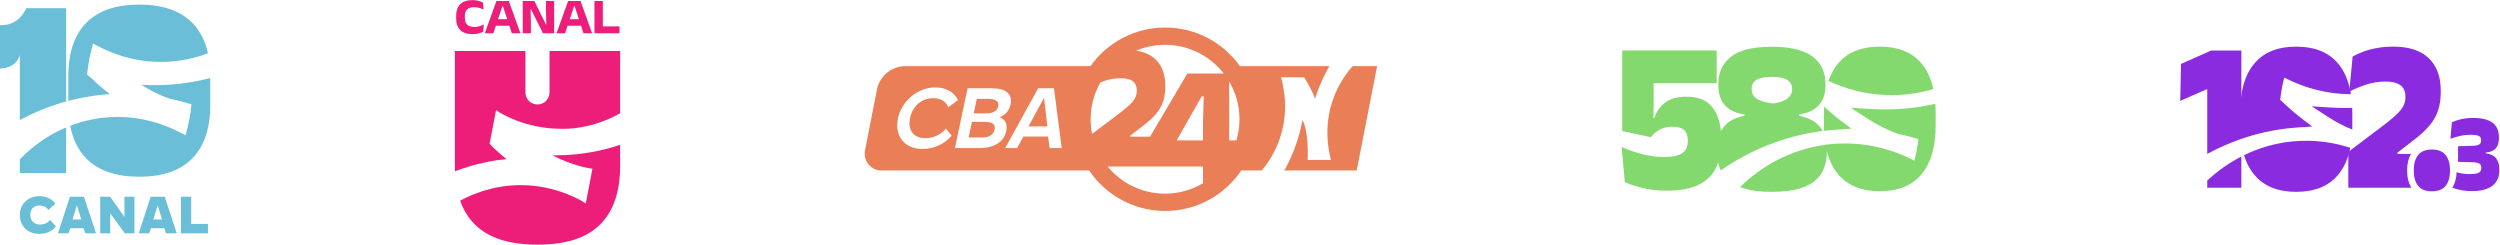 <?xml version="1.0" encoding="UTF-8" standalone="no"?>
<!-- Created with Inkscape (http://www.inkscape.org/) -->

<svg
   version="1.1"
   id="svg2"
   xml:space="preserve"
   width="2180.334"
   height="213.333"
   viewBox="0 0 2180.334 213.333"
   xmlns="http://www.w3.org/2000/svg"
   xmlns:svg="http://www.w3.org/2000/svg"><defs
     id="defs6"><clipPath
       clipPathUnits="userSpaceOnUse"
       id="clipPath18"><path
         d="M 0,1080 H 1920 V 0 H 0 Z"
         id="path16" /></clipPath></defs><g
     id="g8"
     transform="matrix(1.333,0,0,-1.333,-189.833,409.611)"><g
       id="g12"><g
         id="g14"
         clip-path="url(#clipPath18)"><g
           id="g62"
           transform="translate(168.583,160.368)"><path
             d="m 0,0 c 1.301,0 2.5,0.24 3.63,0.684 1.096,0.48 2.089,1.267 2.945,2.363 L 10.41,-1.165 C 9.28,-2.74 7.739,-3.972 5.855,-4.794 c -1.883,-0.891 -4.006,-1.302 -6.3,-1.302 -1.884,0 -3.63,0.309 -5.171,0.891 -1.575,0.582 -2.91,1.438 -4.041,2.534 -1.129,1.061 -1.985,2.363 -2.602,3.903 -0.616,1.507 -0.924,3.185 -0.924,5.034 0,1.781 0.308,3.425 0.924,4.931 0.651,1.507 1.507,2.808 2.671,3.869 1.096,1.096 2.466,1.953 4.007,2.569 1.54,0.616 3.252,0.924 5.102,0.924 2.26,0 4.28,-0.411 6.027,-1.233 1.78,-0.855 3.287,-2.054 4.519,-3.664 L 5.479,9.554 c -0.719,1.061 -1.575,1.78 -2.568,2.225 -0.993,0.445 -2.089,0.651 -3.322,0.651 -1.781,0 -3.219,-0.514 -4.315,-1.575 -1.061,-1.062 -1.608,-2.534 -1.608,-4.452 0,-2.02 0.582,-3.595 1.746,-4.691 C -3.459,0.547 -1.917,0 0,0"
             style="fill:#6abed8;fill-opacity:1;fill-rule:nonzero;stroke:none"
             id="path64" /></g><g
           id="g66"
           transform="translate(195.569,163.69)"><path
             d="M 0,0 -2.842,9.348 -5.684,0 Z m 2.705,-9.074 -1.198,3.355 h -8.698 l -1.164,-3.355 h -6.883 l 7.841,23.969 H 1.746 L 9.657,-9.074 Z"
             style="fill:#6abed8;fill-opacity:1;fill-rule:nonzero;stroke:none"
             id="path68" /></g><g
           id="g70"
           transform="translate(214.471,178.585)"><path
             d="M 0,0 9.348,-13.183 V 0 h 6.541 V -23.97 H 9.588 L 0.034,-10.821 V -23.97 h -6.54 V 0 Z"
             style="fill:#6abed8;fill-opacity:1;fill-rule:nonzero;stroke:none"
             id="path72" /></g><g
           id="g74"
           transform="translate(248.408,163.69)"><path
             d="M 0,0 -2.842,9.348 -5.684,0 Z m 2.705,-9.074 -1.198,3.355 h -8.698 l -1.164,-3.355 h -6.883 l 7.841,23.969 H 1.746 L 9.657,-9.074 Z"
             style="fill:#6abed8;fill-opacity:1;fill-rule:nonzero;stroke:none"
             id="path76" /></g><g
           id="g78"
           transform="translate(267.483,178.585)"><path
             d="M 0,0 V -17.806 H 10.992 V -23.97 H -6.678 V 0 Z"
             style="fill:#6abed8;fill-opacity:1;fill-rule:nonzero;stroke:none"
             id="path80" /></g><g
           id="g82"
           transform="translate(257.99,252.263)"><path
             d="m 0,0 c -7.691,-0.776 -15.426,-0.911 -23.127,-0.432 4.763,-3.083 10.958,-6.487 17.991,-8.93 3.681,-0.775 7.362,-1.696 10.993,-2.765 l 3.875,-1.142 -0.559,-4.436 c -0.445,-3.535 -1.111,-7.054 -1.98,-10.46 l -1.356,-5.31 -4.536,2.295 c -4.545,2.298 -9.26,4.216 -14.05,5.711 -0.112,0.036 -0.224,0.069 -0.337,0.104 l -0.245,0.074 c -11.136,3.388 -22.593,4.519 -34.055,3.362 -7.664,-0.774 -15.128,-2.577 -22.271,-5.318 1.709,-8.866 5.218,-16.011 10.542,-21.411 7.846,-7.958 19.387,-11.934 34.627,-11.934 15.292,0 26.864,3.976 34.709,11.934 3.178,3.224 5.717,7.068 7.605,11.531 2.569,6.059 3.951,13.26 4.135,21.597 0.021,0.66 0.026,1.325 0.026,2.001 V 3.98 C 14.808,2.092 7.473,0.754 0,0"
             style="fill:#6abed8;fill-opacity:1;fill-rule:nonzero;stroke:none"
             id="path84" /></g><g
           id="g86"
           transform="translate(214.268,245.689)"><path
             d="m 0,0 c -0.001,0.001 -0.003,0.002 -0.005,0.004 -4.178,3.222 -8.249,6.745 -12.1,10.471 l -2.798,2.372 0.559,4.437 c 0.446,3.539 1.112,7.059 1.981,10.46 l 1.355,5.309 4.536,-2.294 c 4.543,-2.297 9.258,-4.215 14.055,-5.712 0.108,-0.035 0.216,-0.067 0.325,-0.1 L 8.161,24.87 c 11.136,-3.388 22.593,-4.519 34.054,-3.362 7.564,0.763 14.933,2.531 21.992,5.211 -1.802,8.171 -5.225,14.814 -10.263,19.93 -7.846,7.953 -19.417,11.935 -34.709,11.935 -15.297,0 -26.853,-3.982 -34.668,-11.935 -6.904,-7.032 -10.763,-16.95 -11.561,-29.755 -0.077,-1.167 -0.128,-2.354 -0.149,-3.572 -0.01,-0.537 -0.015,-1.085 -0.015,-1.638 V -4.402 c 7.179,1.889 14.514,3.227 21.987,3.981 C -3.449,-0.247 -1.725,-0.111 0,0"
             style="fill:#6abed8;fill-opacity:1;fill-rule:nonzero;stroke:none"
             id="path88" /></g><g
           id="g90"
           transform="translate(142.38,290.818)"><path
             d="m 0,0 -0.005,-28.424 c 11.64,0.592 13.025,8.981 13.025,8.981 v -42.658 c 9.699,5.247 19.815,9.327 30.277,12.197 V 11.09 H 17.15 C 17.15,11.09 12.989,-0.561 0,0"
             style="fill:#6abed8;fill-opacity:1;fill-rule:nonzero;stroke:none"
             id="path92" /></g><g
           id="g94"
           transform="translate(159.912,207.456)"><path
             d="M 0,0 C -0.091,-0.076 -0.177,-0.157 -0.262,-0.241 L -0.319,-0.297 -0.378,-0.351 C -1.79,-1.638 -3.162,-2.993 -4.512,-4.379 v -8.96 h 30.276 v 29.83 C 16.529,12.595 7.873,7.094 0.104,0.09 Z"
             style="fill:#6abed8;fill-opacity:1;fill-rule:nonzero;stroke:none"
             id="path96" /></g><g
           id="g98"
           transform="translate(1232.794,182.542)"><path
             d="m 0,0 c -5.946,0 -11.33,0.619 -16.148,1.854 -4.819,1.235 -8.55,2.506 -11.193,3.813 l -2.04,22.945 c 2.176,-1.026 4.731,-2.041 7.666,-3.043 2.934,-1.004 6.111,-1.843 9.531,-2.518 3.42,-0.677 6.918,-1.015 10.493,-1.015 4.236,0 7.482,0.455 9.736,1.364 2.254,0.91 3.789,2.134 4.606,3.673 0.816,1.539 1.224,3.264 1.224,5.177 v 0.839 c 0,2.798 -0.768,4.955 -2.303,6.471 -1.536,1.515 -4.072,2.274 -7.608,2.274 -3.42,0 -6.287,-0.654 -8.598,-1.959 -2.313,-1.307 -4.189,-2.938 -5.626,-4.897 l -18.772,4.058 V 91.712 H 32.763 V 70.306 H -8.511 L -8.453,58.413 -8.628,47.5 h 0.583 c 1.321,4.103 3.653,7.461 6.996,10.074 3.342,2.611 8.103,3.917 14.283,3.917 7.695,0 13.379,-2.437 17.051,-7.31 3.673,-4.874 5.509,-11.718 5.509,-20.532 V 31.9 C 35.794,25.697 34.706,20.193 32.53,15.39 30.353,10.586 26.661,6.821 21.453,4.092 16.245,1.364 9.094,0 0,0"
             style="fill:#83d96e;fill-opacity:1;fill-rule:nonzero;stroke:none"
             id="path100" /></g><g
           id="g102"
           transform="translate(1344.384,222.498)"><path
             d="m 0,0 9.373,0.603 -7.511,5.6 c -3.568,2.751 -7.054,5.722 -10.409,8.84 -0.055,-1.26 -0.091,-2.541 -0.091,-3.86 V 2.927 c 0,-1.273 0.034,-2.51 0.085,-3.729 1.046,0.128 2.092,0.255 3.143,0.361 C -3.713,-0.269 -1.943,-0.125 0,0"
             style="fill:#83d96e;fill-opacity:1;fill-rule:nonzero;stroke:none"
             id="path104" /></g><g
           id="g106"
           transform="translate(1351.25,249.46)"><path
             d="m 0,0 c 0.098,-0.032 0.637,-0.195 0.637,-0.195 9.207,-2.801 18.677,-4.22 28.151,-4.22 3.206,0 6.457,0.164 9.663,0.487 6.004,0.606 11.895,1.789 17.631,3.491 C 54.595,6.328 52.017,11.912 48.33,16.295 42.15,23.64 33.056,27.313 21.047,27.313 9.038,27.313 -0.056,23.64 -6.236,16.295 -8.912,13.113 -11.007,9.301 -12.524,4.864 -8.438,2.964 -4.242,1.324 0,0"
             style="fill:#83d96e;fill-opacity:1;fill-rule:nonzero;stroke:none"
             id="path108" /></g><g
           id="g110"
           transform="translate(1390.62,236.42)"><path
             d="m 0,0 c -4.887,-0.493 -9.877,-0.744 -14.83,-0.744 h -0.002 c -3.102,0 -6.253,0.098 -9.365,0.292 l -13.164,0.819 11.073,-7.166 c 6.581,-4.26 13.311,-7.598 20.004,-9.923 l 0.206,-0.072 0.215,-0.045 c 3.914,-0.824 7.784,-1.798 11.504,-2.894 l 1.33,-0.391 -0.231,-1.835 C 6.281,-25.601 5.595,-29.226 4.699,-32.734 l -0.385,-1.513 -1.015,0.514 c -5.034,2.545 -10.272,4.674 -15.571,6.328 l -0.648,0.199 c -9.2,2.798 -18.67,4.218 -28.144,4.218 -3.206,0 -6.457,-0.164 -9.663,-0.488 -1.046,-0.105 -2.086,-0.24 -3.124,-0.379 1.371,-7.942 4.124,-14.387 8.274,-19.319 6.198,-7.37 15.283,-11.053 27.254,-11.053 12.009,0 21.103,3.683 27.283,11.053 6.179,7.368 9.268,18.094 9.268,32.179 v 8.256 c 0,1.964 -0.067,3.857 -0.188,5.69 C 12.118,1.61 6.104,0.616 0,0"
             style="fill:#83d96e;fill-opacity:1;fill-rule:nonzero;stroke:none"
             id="path112" /></g><g
           id="g114"
           transform="translate(1283.771,187.678)"><path
             d="M 0,0 -0.067,-0.057 C -0.183,-0.155 -0.338,-0.299 -0.492,-0.45 l -0.037,-0.035 c -0.82,-0.748 -1.624,-1.523 -2.426,-2.302 1.096,-0.423 2.253,-0.811 3.482,-1.16 4.606,-1.305 10.348,-1.959 17.227,-1.959 7.345,0 13.369,0.7 18.072,2.099 4.702,1.399 8.366,3.323 10.989,5.772 2.623,2.448 4.459,5.269 5.509,8.464 1.049,3.194 1.574,6.564 1.574,10.109 v 1.259 c 0,1.102 -0.051,2.16 -0.145,3.181 C 33.946,22.48 15.404,13.887 0,0"
             style="fill:#83d96e;fill-opacity:1;fill-rule:nonzero;stroke:none"
             id="path116" /></g><g
           id="g118"
           transform="translate(1288.467,249.35)"><path
             d="m 0,0 c 0,2.378 1,4.243 3.002,5.596 2.001,1.352 5.354,2.029 10.057,2.029 4.935,0 8.403,-0.7 10.405,-2.099 2.002,-1.399 3.003,-3.312 3.003,-5.736 v -0.35 c 0,-2.285 -0.991,-4.244 -2.973,-5.876 -1.982,-1.633 -5.15,-2.752 -9.503,-3.358 -3.653,0.466 -6.5,1.142 -8.54,2.029 -2.04,0.885 -3.46,1.947 -4.256,3.183 C 0.398,-3.347 0,-1.959 0,-0.42 Z m -20.259,-53.544 c 2.506,1.731 5.044,3.385 7.599,4.935 0.221,0.137 0.407,0.253 0.6,0.363 18.213,10.974 37.875,17.846 58.556,20.492 -1.307,2.378 -3.082,4.358 -5.339,5.928 -2.681,1.864 -6.043,3.193 -10.085,3.987 v 0.909 c 3.692,0.513 6.811,1.55 9.356,3.114 2.546,1.561 4.49,3.66 5.83,6.296 1.341,2.634 2.012,5.817 2.012,9.549 v 1.259 c 0,7.368 -2.779,13.221 -8.337,17.559 -5.558,4.337 -14.516,6.506 -26.874,6.506 -12.166,0 -21.017,-2.169 -26.555,-6.506 -5.538,-4.338 -8.307,-10.191 -8.307,-17.559 V 2.029 c 0,-3.685 0.66,-6.868 1.982,-9.549 1.321,-2.683 3.255,-4.793 5.801,-6.332 2.545,-1.539 5.645,-2.565 9.298,-3.078 v -0.909 c -3.964,-0.7 -7.287,-1.994 -9.968,-3.882 -2.682,-1.889 -4.694,-4.35 -6.034,-7.381 -1.341,-3.032 -2.011,-6.623 -2.011,-10.773 v -1.259 c 0,-3.825 0.573,-7.358 1.719,-10.599 0.22,-0.621 0.478,-1.222 0.757,-1.811"
             style="fill:#83d96e;fill-opacity:1;fill-rule:nonzero;stroke:none"
             id="path120" /></g><g
           id="g122"
           transform="translate(1733.532,182.124)"><path
             d="m 0,0 c -4.099,0 -7.105,1.195 -9.018,3.584 -1.913,2.389 -2.869,5.644 -2.869,9.767 v 0.562 c 0,4.121 0.956,7.389 2.869,9.802 1.913,2.412 4.919,3.618 9.018,3.618 4.06,0 7.046,-1.206 8.959,-3.618 1.912,-2.413 2.869,-5.681 2.869,-9.802 V 13.351 C 11.828,9.228 10.871,5.973 8.959,3.584 7.046,1.195 4.06,0 0,0"
             style="fill:#8a2bdf;fill-opacity:1;fill-rule:nonzero;stroke:none"
             id="path124" /></g><g
           id="g126"
           transform="translate(1676.593,236.642)"><path
             d="m 0,0 c -2.992,0 -6.031,0.095 -9.033,0.281 l -12.697,0.79 10.68,-6.912 c 5.224,-3.381 10.545,-6.149 15.863,-8.277 0.026,0.878 0.039,1.768 0.039,2.674 v 8.291 c 0,1.104 -0.026,2.18 -0.064,3.243 C 3.192,0.037 1.595,0 0.002,0 Z"
             style="fill:#8a2bdf;fill-opacity:1;fill-rule:nonzero;stroke:none"
             id="path128" /></g><g
           id="g130"
           transform="translate(1641.083,223.506)"><path
             d="M 0,0 C 1.637,0.166 3.344,0.304 5.219,0.425 L 14.137,0.999 7.022,6.401 C 2.811,9.65 -1.293,13.202 -5.177,16.96 l -0.079,0.076 -1.597,1.353 0.352,2.791 c 0.444,3.518 1.106,7.015 1.968,10.392 l 0.372,1.46 0.979,-0.495 c 4.852,-2.454 9.907,-4.508 15.023,-6.106 0.093,-0.03 0.617,-0.189 0.617,-0.189 8.83,-2.686 17.913,-4.052 27,-4.067 C 38.128,30.444 35.326,37.119 31.051,42.2 24.844,49.578 15.71,53.267 3.647,53.267 -8.415,53.267 -17.55,49.578 -23.756,42.2 -29.963,34.822 -33.067,24.082 -33.067,9.983 V 1.691 c 0,-3.128 0.161,-6.081 0.466,-8.879 C -22.078,-3.541 -11.19,-1.129 0,0"
             style="fill:#8a2bdf;fill-opacity:1;fill-rule:nonzero;stroke:none"
             id="path132" /></g><g
           id="g134"
           transform="translate(1679.062,210.926)"><path
             d="m 0,0 -0.625,0.192 c -8.874,2.699 -18.008,4.068 -27.146,4.068 -3.092,0 -6.228,-0.158 -9.321,-0.47 -10.948,-1.106 -21.517,-4.151 -31.383,-8.963 1.553,-5.055 3.803,-9.354 6.769,-12.879 6.226,-7.402 15.351,-11.102 27.375,-11.102 12.062,0 21.197,3.7 27.404,11.102 3.856,4.598 6.512,10.5 7.972,17.701 C 0.696,-0.237 0.35,-0.109 0,0"
             style="fill:#8a2bdf;fill-opacity:1;fill-rule:nonzero;stroke:none"
             id="path136" /></g><g
           id="g138"
           transform="translate(1586.532,248.737)"><path
             d="m 0,0 v -42.133 c 7.225,3.931 14.67,7.215 22.31,9.84 v 57.8 H 2.577 L -17.157,16.723 -17.684,-7.448 -0.761,0 Z"
             style="fill:#8a2bdf;fill-opacity:1;fill-rule:nonzero;stroke:none"
             id="path140" /></g><g
           id="g142"
           transform="translate(1587.839,190.346)"><path
             d="M 0,0 -0.064,-0.055 C -0.182,-0.154 -0.332,-0.294 -0.48,-0.439 l -0.03,-0.029 c -0.269,-0.245 -0.529,-0.507 -0.797,-0.756 v -4.68 h 22.31 V 14.531 C 13.529,10.693 6.475,5.837 0,0"
             style="fill:#8a2bdf;fill-opacity:1;fill-rule:nonzero;stroke:none"
             id="path144" /></g><g
           id="g146"
           transform="translate(1717.309,195.475)"><path
             d="m 0,0 v 0.562 c 0,4.133 0.854,7.665 2.515,10.555 h -8.849 v 0.845 l 10.343,7.974 c 4.428,3.335 7.957,6.566 10.58,9.697 2.623,3.125 4.517,6.455 5.671,9.978 1.154,3.529 1.734,7.477 1.734,11.851 v 1.06 c 0,9.123 -2.623,16.196 -7.874,21.227 -5.252,5.031 -12.95,7.549 -23.099,7.549 -3.844,0 -7.4,-0.293 -10.669,-0.884 -3.275,-0.585 -6.251,-1.375 -8.935,-2.363 -2.684,-0.983 -5.047,-2.065 -7.085,-3.242 l -2.17,-22.922 c 3.092,1.596 6.676,3.092 10.752,4.478 4.075,1.386 8.327,2.082 12.756,2.082 3.49,0 6.179,-0.436 8.084,-1.309 1.9,-0.867 3.231,-2.032 3.998,-3.489 0.762,-1.458 1.143,-3.126 1.143,-5.009 v -0.563 c 0,-2.209 -0.557,-4.269 -1.673,-6.174 -1.116,-1.905 -2.883,-3.926 -5.29,-6.063 -2.413,-2.143 -5.555,-4.666 -9.438,-7.582 L -38.49,12.459 V -11.032 H 2.806 C 0.948,-8.071 0,-4.373 0,0"
             style="fill:#8a2bdf;fill-opacity:1;fill-rule:nonzero;stroke:none"
             id="path148" /></g><g
           id="g150"
           transform="translate(1775.499,203.747)"><path
             d="m 0,0 c -1.317,1.679 -3.563,2.763 -6.736,3.252 v 0.495 c 2.062,0.19 3.722,0.672 4.981,1.445 1.259,0.773 2.176,1.843 2.751,3.212 0.575,1.368 0.862,3.051 0.862,5.049 v 0.5 c 0,4.091 -1.393,7.184 -4.178,9.278 -2.785,2.093 -6.973,3.14 -12.564,3.14 -3.014,0 -5.67,-0.273 -7.97,-0.821 -2.3,-0.547 -4.322,-1.213 -6.066,-1.998 l -0.922,-10.777 c 1.625,0.595 3.598,1.172 5.918,1.731 2.319,0.559 4.728,0.839 7.226,0.839 2.716,0 4.55,-0.274 5.502,-0.821 0.951,-0.548 1.427,-1.44 1.427,-2.677 v -0.178 c 0,-0.809 -0.169,-1.463 -0.506,-1.963 -0.337,-0.499 -0.907,-0.874 -1.709,-1.124 -0.803,-0.25 -1.889,-0.398 -3.257,-0.446 L -24.876,7.851 V -2.32 l 9.665,-0.285 c 1.387,-0.071 2.483,-0.22 3.286,-0.446 0.803,-0.227 1.378,-0.595 1.725,-1.106 0.347,-0.512 0.52,-1.172 0.52,-1.981 v -0.25 c 0,-0.856 -0.198,-1.582 -0.595,-2.177 -0.397,-0.594 -1.135,-1.041 -2.215,-1.338 -1.081,-0.297 -2.632,-0.446 -4.654,-0.446 -2.518,0 -4.872,0.256 -7.063,0.768 -0.559,0.13 -1.096,0.271 -1.625,0.416 -0.121,-3.969 -1.044,-7.362 -2.762,-10.113 0.843,-0.307 1.806,-0.613 2.901,-0.92 1.357,-0.38 2.864,-0.69 4.52,-0.928 1.655,-0.237 3.434,-0.357 5.338,-0.357 6.066,0 10.576,1.19 13.53,3.569 2.954,2.379 4.431,5.674 4.431,9.885 v 0.678 C 2.126,-4.259 1.417,-1.808 0,0"
             style="fill:#8a2bdf;fill-opacity:1;fill-rule:nonzero;stroke:none"
             id="path152" /></g><path
           id="path1062"
           style="fill:#ea7f57;fill-opacity:1;fill-rule:nonzero;stroke:none;stroke-width:1.333"
           d="M 1016.504 23.914 C 989.601 23.914 965.817 37.215 951.307 57.576 L 789.994 57.576 C 777.818 57.576 767.354 66.197 765.01 78.145 L 754.629 131.176 C 752.862 140.213 759.781 148.617 768.998 148.617 L 950.145 148.617 C 964.523 169.915 988.873 183.914 1016.504 183.914 C 1044.125 183.914 1068.486 169.915 1082.853 148.617 L 1100.752 148.617 C 1107.379 140.705 1112.551 131.744 1116.029 122.008 C 1119.924 111.118 1121.587 99.67 1120.973 87.986 L 1120.963 87.721 C 1120.954 87.607 1120.943 87.494 1120.943 87.381 C 1120.679 83.061 1120.101 78.73 1119.223 74.439 C 1119.081 73.721 1118.929 73.012 1118.77 72.293 L 1117.625 67.322 L 1137.701 67.34 C 1137.701 67.34 1143.969 76.832 1147.195 86.029 C 1147.725 84.375 1148.272 82.73 1148.857 81.096 C 1151.797 72.89 1155.437 65.034 1159.748 57.576 L 1081.691 57.576 C 1067.191 37.215 1043.407 23.914 1016.504 23.914 z M 1016.389 38.996 C 1037.197 38.996 1055.702 48.797 1067.582 64.021 L 1035.807 64.021 L 1003.545 118.748 L 1003.545 119.102 L 986.076 119.102 L 986.076 118.191 L 997.207 109.609 C 1001.974 106.02 1005.77 102.545 1008.594 99.176 C 1011.416 95.812 1013.454 92.228 1014.695 88.438 C 1015.938 84.64 1016.562 80.39 1016.562 75.684 L 1016.562 74.543 C 1016.562 64.726 1013.74 57.113 1008.088 51.699 C 1003.883 47.671 998.216 45.14 991.094 44.109 C 998.867 40.817 1007.417 38.996 1016.389 38.996 z M 1180.043 57.576 C 1172.584 65.96 1166.838 75.613 1163.057 86.172 L 1163.053 86.172 C 1159.158 97.071 1157.495 108.517 1158.109 120.191 L 1158.121 120.457 C 1158.134 120.57 1158.135 120.693 1158.141 120.807 C 1158.443 125.835 1159.17 130.902 1160.314 135.885 L 1161.119 139.391 L 1140.795 139.391 C 1140.795 139.391 1142.148 115.049 1136.24 104.65 C 1134.85 112.27 1132.835 119.775 1130.227 127.082 C 1127.551 134.569 1124.291 141.755 1120.463 148.617 L 1183.566 148.617 L 1201.385 57.576 L 1180.043 57.576 z M 977.471 68.166 C 981.227 68.166 984.121 68.636 986.172 69.574 C 988.216 70.508 989.646 71.761 990.473 73.33 C 991.293 74.899 991.705 76.694 991.705 78.721 L 991.705 79.326 C 991.705 81.704 991.102 83.921 989.902 85.971 C 988.702 88.021 986.8 90.196 984.209 92.496 C 981.612 94.803 978.23 97.517 974.053 100.654 L 952.738 116.705 C 951.912 112.569 951.471 108.295 951.471 103.916 C 951.471 92.215 954.581 81.247 959.998 71.766 C 961.205 71.304 962.442 70.849 963.742 70.406 C 968.128 68.916 972.704 68.166 977.471 68.166 z M 1072.307 70.945 C 1078.017 80.609 1081.305 91.877 1081.305 103.914 C 1081.305 110.337 1080.358 116.534 1078.621 122.393 L 1072.307 122.393 L 1072.307 70.945 z M 815.941 76.162 C 820.563 76.162 824.586 77.131 828.014 78.994 C 831.443 80.857 833.976 83.615 835.766 87.191 L 827.268 93.451 C 826.15 90.769 824.511 88.757 822.201 87.49 C 819.965 86.224 817.208 85.551 814.004 85.551 C 811.544 85.551 809.232 85.999 807.07 86.744 C 804.834 87.639 802.897 88.757 801.109 90.248 C 799.395 91.739 797.905 93.526 796.639 95.688 C 795.372 97.775 794.476 100.158 793.955 102.768 C 793.358 105.45 793.285 107.911 793.582 109.998 C 793.955 112.234 794.701 114.023 795.893 115.588 C 797.085 117.153 798.574 118.344 800.512 119.164 C 802.45 119.984 804.686 120.432 807.221 120.432 C 810.649 120.432 813.928 119.76 816.984 118.344 C 820.039 117.002 822.796 114.916 825.256 112.084 L 830.176 118.27 C 827.046 121.996 823.245 124.828 818.773 126.842 C 814.376 128.854 809.68 129.822 804.686 129.822 C 800.811 129.822 797.309 129.152 794.328 127.811 C 791.272 126.469 788.813 124.606 786.949 122.221 C 785.087 119.835 783.819 117.003 783.148 113.723 C 782.551 110.444 782.625 106.866 783.445 102.99 C 784.265 99.19 785.681 95.615 787.768 92.336 C 789.854 89.056 792.316 86.223 795.223 83.838 C 798.055 81.453 801.333 79.591 804.836 78.248 C 808.415 76.832 812.065 76.162 815.941 76.162 z M 844.111 76.906 L 865.203 76.906 C 871.389 76.906 875.934 78.099 878.766 80.559 C 881.598 83.019 882.567 86.446 881.598 90.918 C 880.48 96.283 877.35 100.01 872.133 102.172 C 874.667 103.215 876.38 104.779 877.35 106.717 C 878.319 108.805 878.469 111.34 877.797 114.545 C 876.829 119.165 874.22 122.741 870.047 125.275 C 865.948 127.809 860.508 129.078 853.875 129.078 L 833.08 129.078 L 844.111 76.906 z M 905.67 76.906 L 919.457 76.906 L 926.24 129.078 L 915.73 129.078 L 914.314 119.016 L 892.852 119.016 L 887.262 129.078 L 876.902 129.078 L 905.67 76.906 z M 1048.33 83.988 L 1050.096 83.988 L 1049.465 107.059 L 1049.465 122.393 L 1026.527 122.393 L 1027.328 120.955 L 1048.33 83.988 z M 910.812 85.18 L 897.322 110.146 L 913.719 110.146 L 910.812 85.18 z M 852.16 86.148 L 849.477 98.818 L 860.209 98.818 C 866.394 98.818 869.973 96.731 870.867 92.557 C 871.315 90.47 870.792 88.907 869.227 87.787 C 867.736 86.671 865.352 86.148 862.146 86.148 L 852.16 86.148 z M 847.912 106.195 L 845.006 119.834 L 856.707 119.834 C 859.763 119.834 862.221 119.239 864.16 118.047 C 866.023 116.853 867.214 115.214 867.662 113.053 C 868.183 110.667 867.735 108.953 866.246 107.836 C 864.754 106.717 862.147 106.195 858.346 106.195 L 847.912 106.195 z M 966.266 145.17 L 1003.545 145.17 L 1005 145.17 L 1049.465 145.17 L 1049.465 159.771 C 1039.777 165.521 1028.473 168.832 1016.389 168.832 C 996.205 168.832 978.172 159.619 966.266 145.17 z "
           transform="matrix(0.75,0,0,-0.75,142.375,307.208)" /><g
           id="g194"
           transform="translate(451.676,284.942)"><path
             d="m 0,0 c -3.604,0 -6.307,0.889 -8.109,2.669 -1.801,1.78 -2.702,4.29 -2.702,7.53 v 2 c 0,3.175 0.892,5.646 2.678,7.414 1.785,1.769 4.468,2.653 8.05,2.653 0.959,0 1.849,-0.069 2.67,-0.206 0.821,-0.139 1.576,-0.325 2.265,-0.563 0.688,-0.236 1.298,-0.504 1.826,-0.801 l 0.446,-4.629 c -0.848,0.419 -1.782,0.785 -2.801,1.1 -1.02,0.313 -2.191,0.471 -3.513,0.471 -2.006,0 -3.497,-0.491 -4.471,-1.471 C -4.637,15.186 -5.125,13.83 -5.125,12.1 v -1.802 c 0,-1.73 0.493,-3.091 1.48,-4.082 0.986,-0.993 2.559,-1.489 4.719,-1.489 1.257,0 2.395,0.158 3.414,0.471 1.019,0.315 1.959,0.692 2.819,1.133 L 6.876,1.603 C 6.336,1.316 5.722,1.052 5.034,0.809 4.345,0.568 3.584,0.372 2.752,0.223 1.92,0.074 1.002,0 0,0"
             style="fill:#ed1e79;fill-opacity:1;fill-rule:nonzero;stroke:none"
             id="path196" /></g><path
           d="m 465.561,294.712 h 11.324 v -4.248 h -11.324 z m -5.968,-9.192 7.621,21.127 h 8.117 l 7.554,-21.127 h -5.62 l -5.769,17.639 h -0.43 l -5.852,-17.639 z"
           style="fill:#ed1e79;fill-opacity:1;fill-rule:nonzero;stroke:none"
           id="path198" /><g
           id="g200"
           transform="translate(492.01,306.664)"><path
             d="M 0,0 7.571,-15.358 H 7.835 L 7.621,-7.076 V 0 H 12.96 V -21.143 H 5.637 l -7.852,15.77 h -0.248 l 0.198,-8.48 v -7.29 H -7.588 V 0 Z"
             style="fill:#ed1e79;fill-opacity:1;fill-rule:nonzero;stroke:none"
             id="path202" /></g><path
           d="m 512.475,294.712 h 11.324 v -4.248 h -11.324 z m -5.968,-9.192 7.621,21.127 h 8.117 l 7.554,-21.127 h -5.62 l -5.77,17.639 h -0.429 l -5.852,-17.639 z"
           style="fill:#ed1e79;fill-opacity:1;fill-rule:nonzero;stroke:none"
           id="path204" /><path
           d="m 534.279,290.016 h 13.439 v -4.496 h -13.439 z m 2.545,-4.496 h -5.488 v 21.127 h 5.488 z"
           style="fill:#ed1e79;fill-opacity:1;fill-rule:nonzero;stroke:none"
           id="path206" /><g
           id="g208"
           transform="translate(450.111,198.568)"><path
             d="m 0,0 v 0.069 l 1.171,0.326 c 0.45,0.125 0.899,0.25 1.349,0.37 l 2.014,0.54 V 1.288 c 4.215,1.061 8.508,1.933 13.113,2.666 2.341,0.302 4.434,0.495 6.135,0.622 -6.962,5.427 -10.466,9.376 -10.634,9.566 l -0.519,0.589 4.233,21.955 2.003,-1.337 C 19.028,35.241 35.5,24.467 59.226,24.467 h 0.172 c 0.613,-0.017 1.179,-0.025 1.748,-0.025 1.983,0 3.992,0.101 5.971,0.301 10.885,1.098 21.34,4.449 30.912,9.84 V 75.362 H 51.828 V 48.245 c 0,-4.352 -3.528,-7.881 -7.881,-7.881 -4.352,0 -7.88,3.529 -7.88,7.881 V 75.362 H -10.134 V 2.767 c 0,-2.007 0.031,-4.055 0.103,-6.062 C -6.724,-2.064 -3.366,-0.957 0,0"
             style="fill:#ed1e79;fill-opacity:1;fill-rule:nonzero;stroke:none"
             id="path210" /></g><g
           id="g212"
           transform="translate(539.954,210.085)"><path
             d="m 0,0 c -6.803,-1.788 -13.776,-3.05 -20.729,-3.752 -4.405,-0.445 -8.903,-0.67 -13.367,-0.67 -0.664,0 -1.331,0.005 -1.999,0.015 12.786,-6.779 24.365,-8.51 24.496,-8.528 l 1.661,-0.239 -4.395,-22.806 -1.993,1.301 c -0.165,0.107 -16.835,10.766 -40.603,10.766 -8.702,0 -17.366,-1.424 -25.75,-4.232 -1.678,-0.536 -3.342,-1.137 -4.966,-1.792 l -1.843,-0.743 c -2.503,-1.079 -4.835,-2.241 -6.996,-3.435 2.202,-6.188 5.449,-11.412 9.75,-15.664 8.827,-8.733 22.456,-13.097 40.887,-13.097 18.429,0 32.043,4.364 40.839,13.097 8.796,8.731 13.194,21.539 13.194,38.422 V 2.469 C 5.48,1.559 2.751,0.732 0,0"
             style="fill:#ed1e79;fill-opacity:1;fill-rule:nonzero;stroke:none"
             id="path214" /></g></g></g></g></svg>
